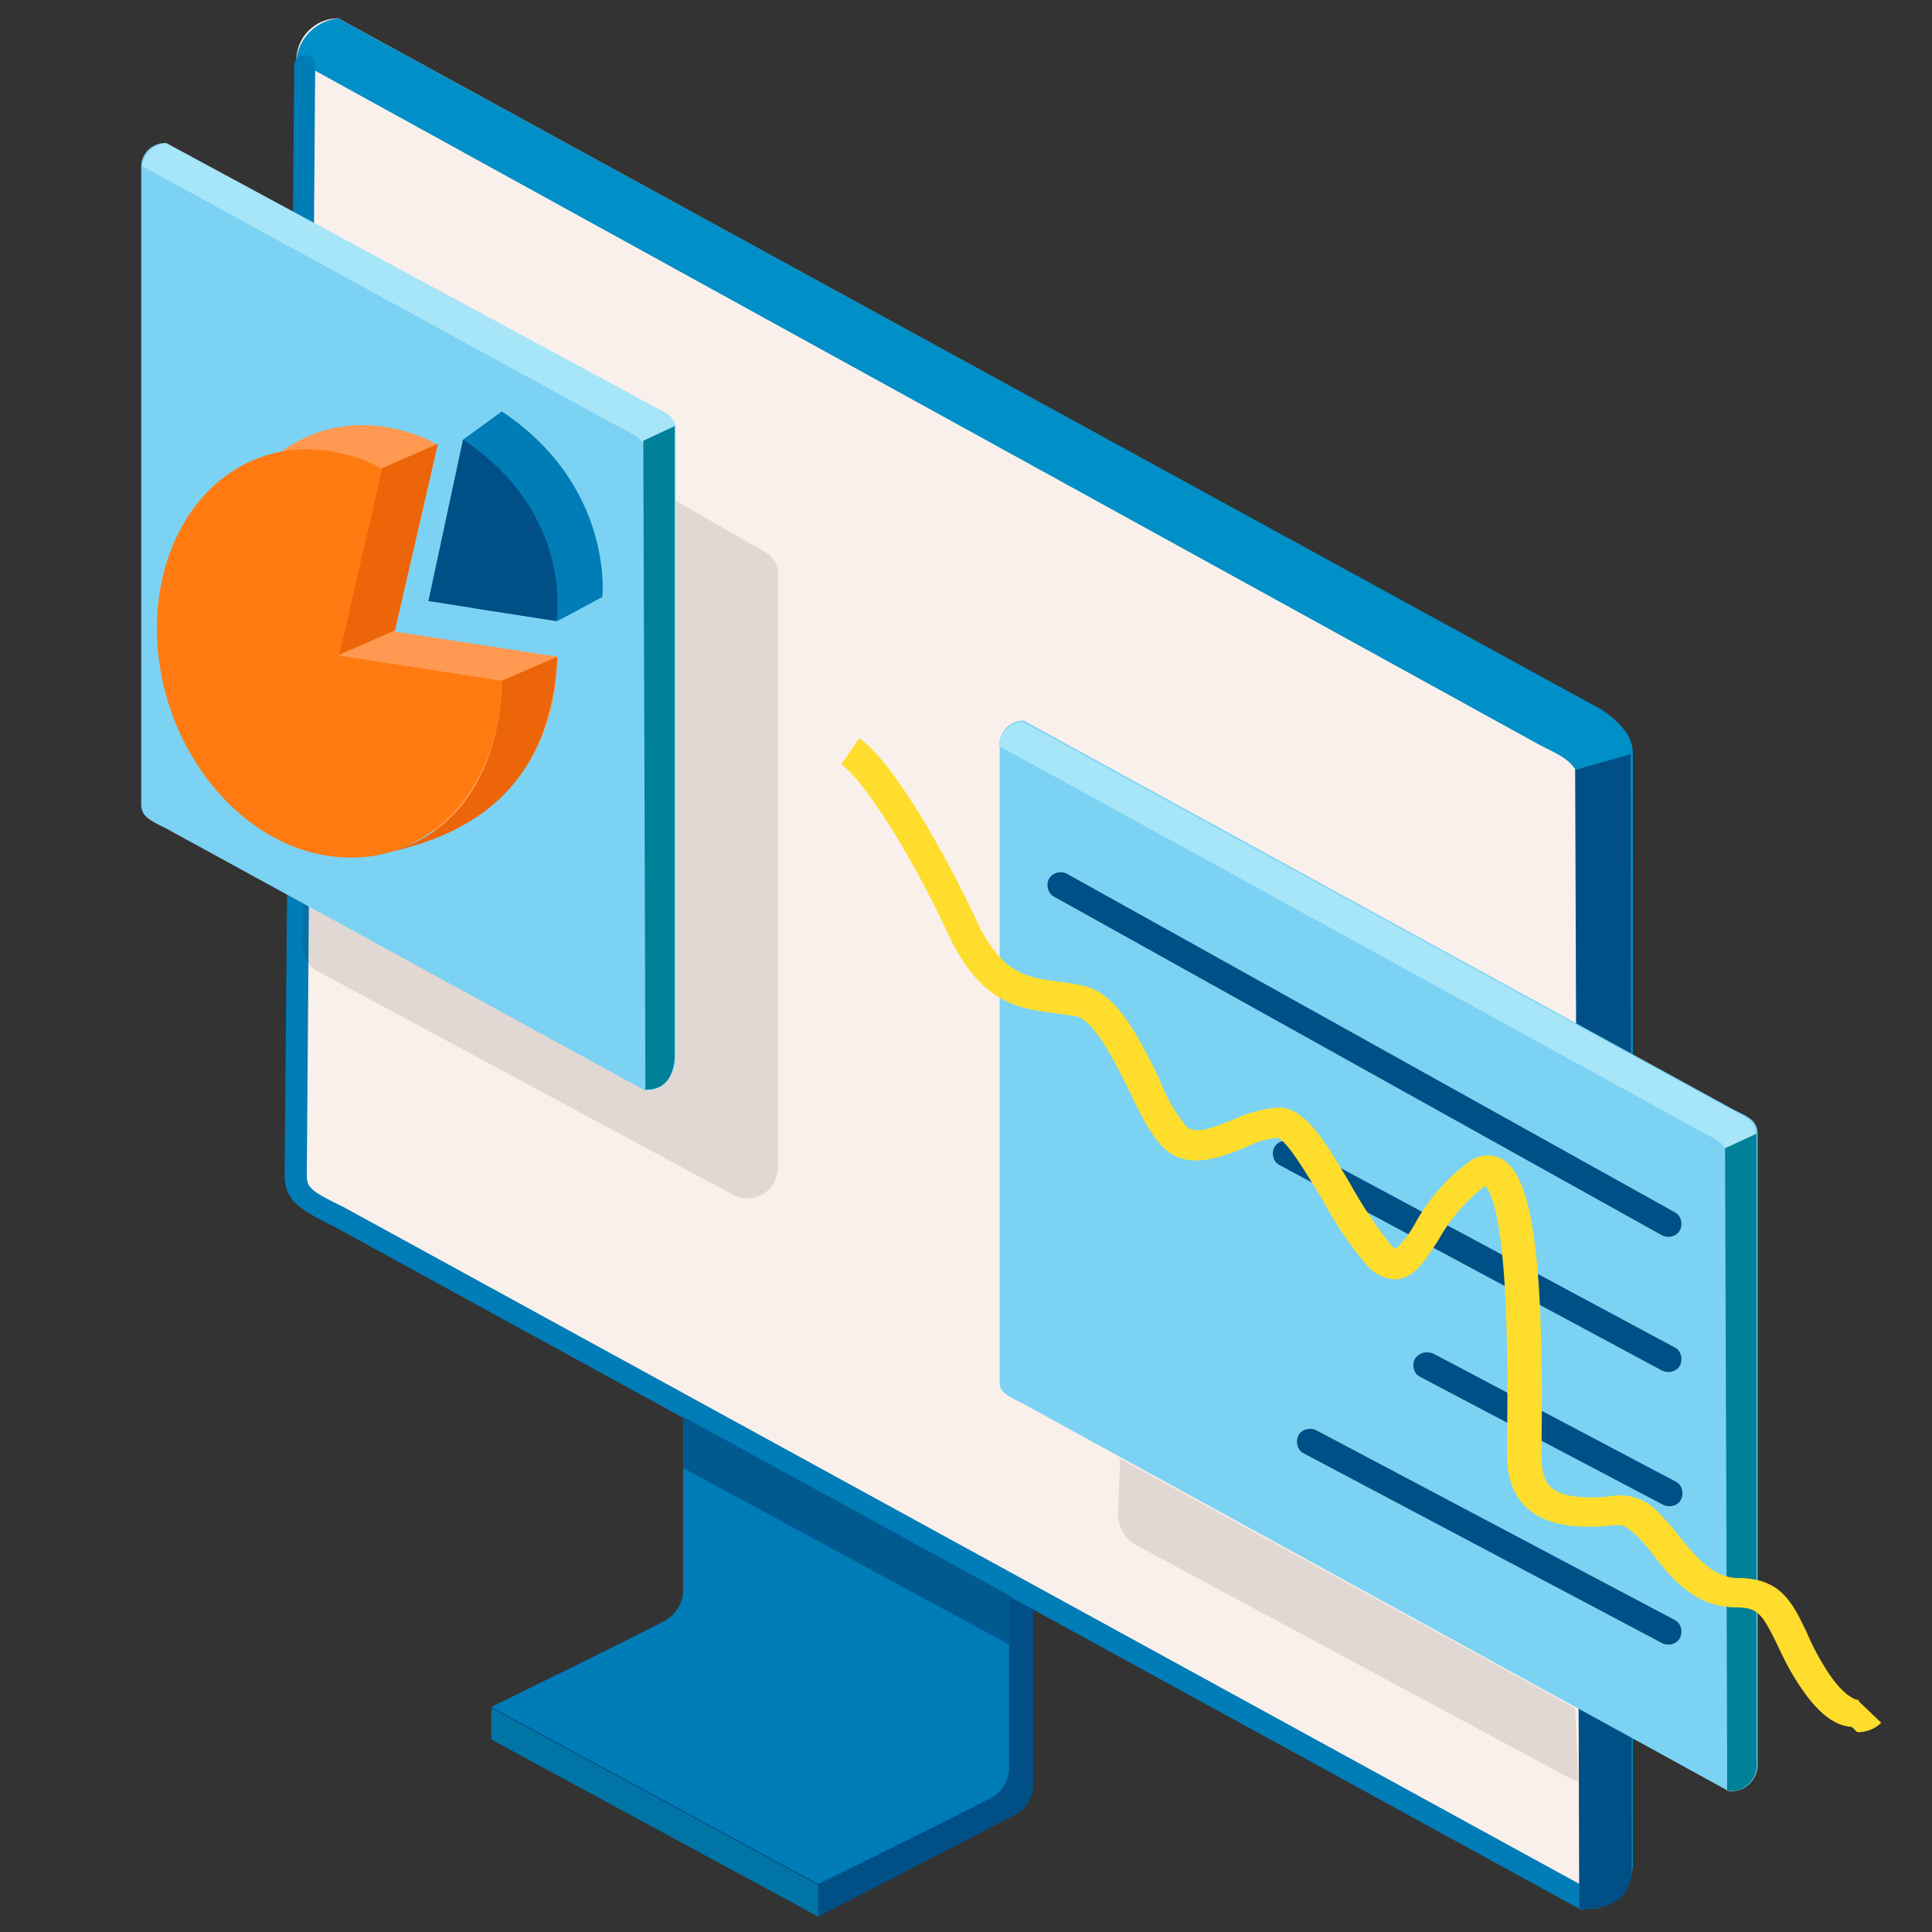 <?xml version="1.0" encoding="UTF-8"?> <svg xmlns="http://www.w3.org/2000/svg" id="Layer_1" data-name="Layer 1" viewBox="0 0 1080 1080"><rect x="0" y="0" width="1080" height="1080" fill="#333333" stroke="none"/><defs><style>.cls-1{fill:#004f86;}.cls-2{fill:#007cb7;}.cls-3{fill:#0075a5;}.cls-4{fill:#faf0eb;}.cls-5{fill:#008fc6;}.cls-6{fill:#7cd2f2;}.cls-7{fill:#a7e5f9;}.cls-8{fill:#008098;}.cls-9{fill:#ffdd2c;}.cls-10{fill:#005a90;}.cls-11{opacity:0.1;}.cls-12{fill:#ff9951;}.cls-13{fill:#ff7b11;}.cls-14{fill:#ec6508;}</style></defs><path id="Path" class="cls-1" d="M577.58,881V997.59c0,7-4.1,14.06-10.55,17-11.72,6.45-109.57,56.84-109.57,56.84l-182.82-99V954.81Z"></path><path id="Path-2" data-name="Path" class="cls-2" d="M564.1,889.19v99c0,7-4.1,14.07-10.55,17-11.71,6.44-96.09,48-96.09,48l-182.82-99s85-41.61,96.68-48.05a19.56,19.56,0,0,0,10.55-17v-99Z"></path><polygon id="Path-3" data-name="Path" class="cls-3" points="274.64 954.81 274.64 972.39 457.46 1071.42 457.46 1053.84 274.64 954.81"></polygon><path id="Path-4" data-name="Path" class="cls-4" d="M189.09,683.51l699.63,383.22a23.5,23.5,0,0,0,23.44-23.44V429.79c0-14.06-12.89-30.47-23.44-36.33L189.09,10.24a23.51,23.51,0,0,0-23.44,23.44v626.4C165.65,671.21,170.34,674.72,189.09,683.51Z"></path><path id="Path-5" data-name="Path" class="cls-5" d="M882.86,1065.56V439.17c0-14.07-12.89-17.58-23.43-23.44l-693.78-382a26.22,26.22,0,0,1,23.44-23.44L890.48,394.05a51.85,51.85,0,0,1,17.58,14.06,20.92,20.92,0,0,1,4.69,13.48v621.7S911.58,1068.49,882.86,1065.56Z"></path><path id="Path-6" data-name="Path" class="cls-2" d="M164.48,36.61a5.86,5.86,0,1,1,11.72,0l-4.69,619.95c0,7,1.17,8.79,20.51,18.16l699.63,383.22a5.94,5.94,0,0,1,2.35,8.21h0l-.59.58-10,.59-697.29-382c-18.75-9.37-27-14.06-27-28.71Z"></path><path id="Path-7" data-name="Path" class="cls-1" d="M912.16,1044.47c0,26.36-29.3,22.26-29.3,22.26l-2.34-636.35,31.06-8.79Z"></path><path id="Path-8" data-name="Path" class="cls-6" d="M572.31,784.89,966.07,1001.1c8.2,1.18,15.24-4.68,16.41-12.89V633.71c0-8.21-7-10-13.48-13.48L572.31,402.84a13.26,13.26,0,0,0-13.48,13.48h0V771.41C558.24,777.85,561.76,779.61,572.31,784.89Z"></path><path id="Path-9" data-name="Path" class="cls-7" d="M965.49,1001.1V646.6c0-7.62-7-10-13.48-13.48L558.24,416.9a15,15,0,0,1,13.48-13.48L973.1,623.16s8.79,3.52,8.21,10.55c-.59,3.51,0,353.33,0,353.33a14.17,14.17,0,0,1-15.24,14.06Z"></path><path id="Path-10" data-name="Path" class="cls-1" d="M596.33,488.39,936.19,677.65c3.51,1.76,4.68,6.45,2.93,10h0c-1.76,3.51-6.45,4.68-10,2.93L589.3,501.28c-3.52-1.76-4.69-6.45-2.93-10h0A7.66,7.66,0,0,1,596.33,488.39Z"></path><path id="Path-11" data-name="Path" class="cls-1" d="M722.31,638.39,936.19,753.24c3.51,1.76,4.68,6.45,2.93,10h0c-1.76,3.52-6.45,4.69-10,2.93L715.28,651.29c-3.52-1.76-4.69-6.45-2.93-10h0A7.69,7.69,0,0,1,722.31,638.39Z"></path><path id="Path-12" data-name="Path" class="cls-1" d="M801.42,756.76l135.35,71.49c3.52,1.75,4.69,6.44,2.93,10h0c-1.76,3.51-6.44,4.69-10,2.93L793.8,769.65c-3.52-1.76-4.69-6.45-2.93-10h0C793.21,756.17,797.31,755,801.42,756.76Z"></path><path id="Path-13" data-name="Path" class="cls-1" d="M735.79,799.53l200.4,106.06c3.51,1.76,4.68,6.45,2.93,10h0c-1.76,3.52-6.45,4.69-10,2.93L728.76,812.43c-3.52-1.76-4.69-6.45-2.93-10h0C727.58,799,732.27,797.78,735.79,799.53Z"></path><path id="Path-14" data-name="Path" class="cls-8" d="M964.31,641.91l17.58-8.2v351a14.57,14.57,0,0,1-12.3,16.4h-4.1C965.49,959.5,964.31,641.91,964.31,641.91Z"></path><path id="Path-15" data-name="Path" class="cls-9" d="M1038.14,968.29a18.57,18.57,0,0,0,13.48-5.27l-12.89-12.31.59-.58h-1.76c-1.17-.59-7-2.35-15.24-14.65a141.59,141.59,0,0,1-12.3-22.86c-7.62-15.82-14.06-30.47-38.09-30.47-14.65,0-24-12.3-33.4-23.43a127.93,127.93,0,0,0-11.72-13.48,29.1,29.1,0,0,0-26.95-8.79,86,86,0,0,1-12.31.59c-19.92-.59-25.78-6.45-25.78-22.86v-9.37c1.17-103.13-5.27-147.08-22.27-157a17.22,17.22,0,0,0-17.58,1.17,105.38,105.38,0,0,0-31,35.16,63.18,63.18,0,0,1-10.55,14.06,12.64,12.64,0,0,1-2.93-2.34,254.5,254.5,0,0,1-22.26-33.4c-14.07-24-25.2-42.78-39.85-43.36a72.66,72.66,0,0,0-25.2,6.44c-12.89,5.28-22.26,8.79-27,4.11a94.34,94.34,0,0,1-15.24-27c-11.71-23.44-23.43-47.46-42.18-51.56a116.66,116.66,0,0,0-14.07-2.35c-17.58-2.34-31.64-4.1-45.7-34-19.34-41.61-48.05-90.24-65.63-102l-10,14.65c12.3,8.2,39.84,51.56,59.77,94.92,18.16,38.68,39.84,41.61,59.18,44l12.3,1.76c10,2.34,21.68,25.2,29.89,42.19,6.44,13.48,12.3,25.19,19.33,31.64,12.9,12.31,31.06,5.27,45.71-.59a47,47,0,0,1,17.58-5.27c5.27,1.17,17.58,22.27,25.19,34.57a212.48,212.48,0,0,0,24,35.75c4.1,5.27,10.55,8.79,17,8.79,10.55-.59,16.41-10.55,24-22.27A97,97,0,0,1,830.13,663h0c4.69,4.1,14.06,27,12.3,140.63V813c0,38.67,32.23,39.85,42.78,40.43a133.7,133.7,0,0,0,15.23-.58c6.45-.59,7-.59,12.89,4.1a89.49,89.49,0,0,1,10,11.13c10,12.89,23.43,30.47,47.46,30.47,12.3,0,14.65,4.69,22.27,19.92,4.1,8.79,8.2,17,13.47,24.62,9.38,14.06,18.75,21.68,28.71,22.26Z"></path><polygon id="Path-16" data-name="Path" class="cls-10" points="564.69 919.66 564.69 892.12 381.87 791.92 381.87 820.63 564.69 919.66"></polygon><g id="Group" class="cls-11"><path id="Path-17" data-name="Path" d="M426.63,308,208.06,182.64c-8.79-4.68-19.33-1.75-24,7a38.54,38.54,0,0,0-2.35,7.62L168.8,527.19c0,7,3.52,13.48,10,16.4L409.63,667.82a16.87,16.87,0,0,0,23.44-7.62,18.72,18.72,0,0,0,1.76-8.2V323.86A14.94,14.94,0,0,0,426.63,308Z"></path></g><g id="Group-2" data-name="Group" class="cls-11"><path id="Path-18" data-name="Path" d="M880.52,954.81l1.76,41c-1.17-.58-2.35-.58-3.52-1.17L635.59,864A19.77,19.77,0,0,1,625,846.41l1.17-31.06Z"></path></g><path id="Path-19" data-name="Path" class="cls-6" d="M93,463.19,360.77,609.68c7.62,0,15.24-4.1,16.41-17.58V239.94c0-7.62-7-10-13.48-13.48L92.4,80A13.26,13.26,0,0,0,78.93,93.45V450.3C79.51,456.16,82.44,457.92,93,463.19Z"></path><path id="Path-20" data-name="Path" class="cls-7" d="M360.77,609.68V252.83c0-7.62-7-10-13.47-13.47L79.51,92.86C80.1,85.83,86,80.56,93,80c22.85,12.31,276.57,149.42,276.57,149.42s8.79,3.52,8.21,10.55V594.45S374.84,610.27,360.77,609.68Z"></path><path id="Path-21" data-name="Path" class="cls-2" d="M258.82,245.8,280.5,230c62.69,41.6,56.25,103.72,56.25,103.72l-25.2,13.47-45.7-7,12.3-58Z"></path><path id="Path-22" data-name="Path" class="cls-1" d="M258.82,245.8,239.48,336,311,347.17C311,347.76,321.51,287.4,258.82,245.8Z"></path><path id="Path-23" data-name="Path" class="cls-12" d="M311.55,367.09c-.58,62.7-43.94,106.06-97.27,97.86s-96.09-65.63-95.51-128.33S162.72,230,216,238.77c10,1.76,19.92,4.69,28.71,10l-24,104.3Z"></path><path id="Path-24" data-name="Path" class="cls-13" d="M280.5,380.57c-.59,62.7-43.95,106.06-97.27,97.86S87.13,412.8,87.72,350.1,131.66,243.46,185,252.25c10,1.75,19.93,4.68,28.72,10l-24,104.3Z"></path><path id="Path-25" data-name="Path" class="cls-14" d="M311.55,367.09,280.5,380.57s2.93,89.07-77.35,98.44C268.78,469.05,308,436.24,311.55,367.09Z"></path><polygon id="Path-26" data-name="Path" class="cls-14" points="220.73 352.45 189.67 365.92 213.7 261.62 244.75 248.15 220.73 352.45"></polygon><path id="Path-27" data-name="Path" class="cls-8" d="M359.6,246.39l17.58-8.21v351s1.17,20.51-16.41,19.93C360.77,568.08,359.6,246.39,359.6,246.39Z"></path></svg> 